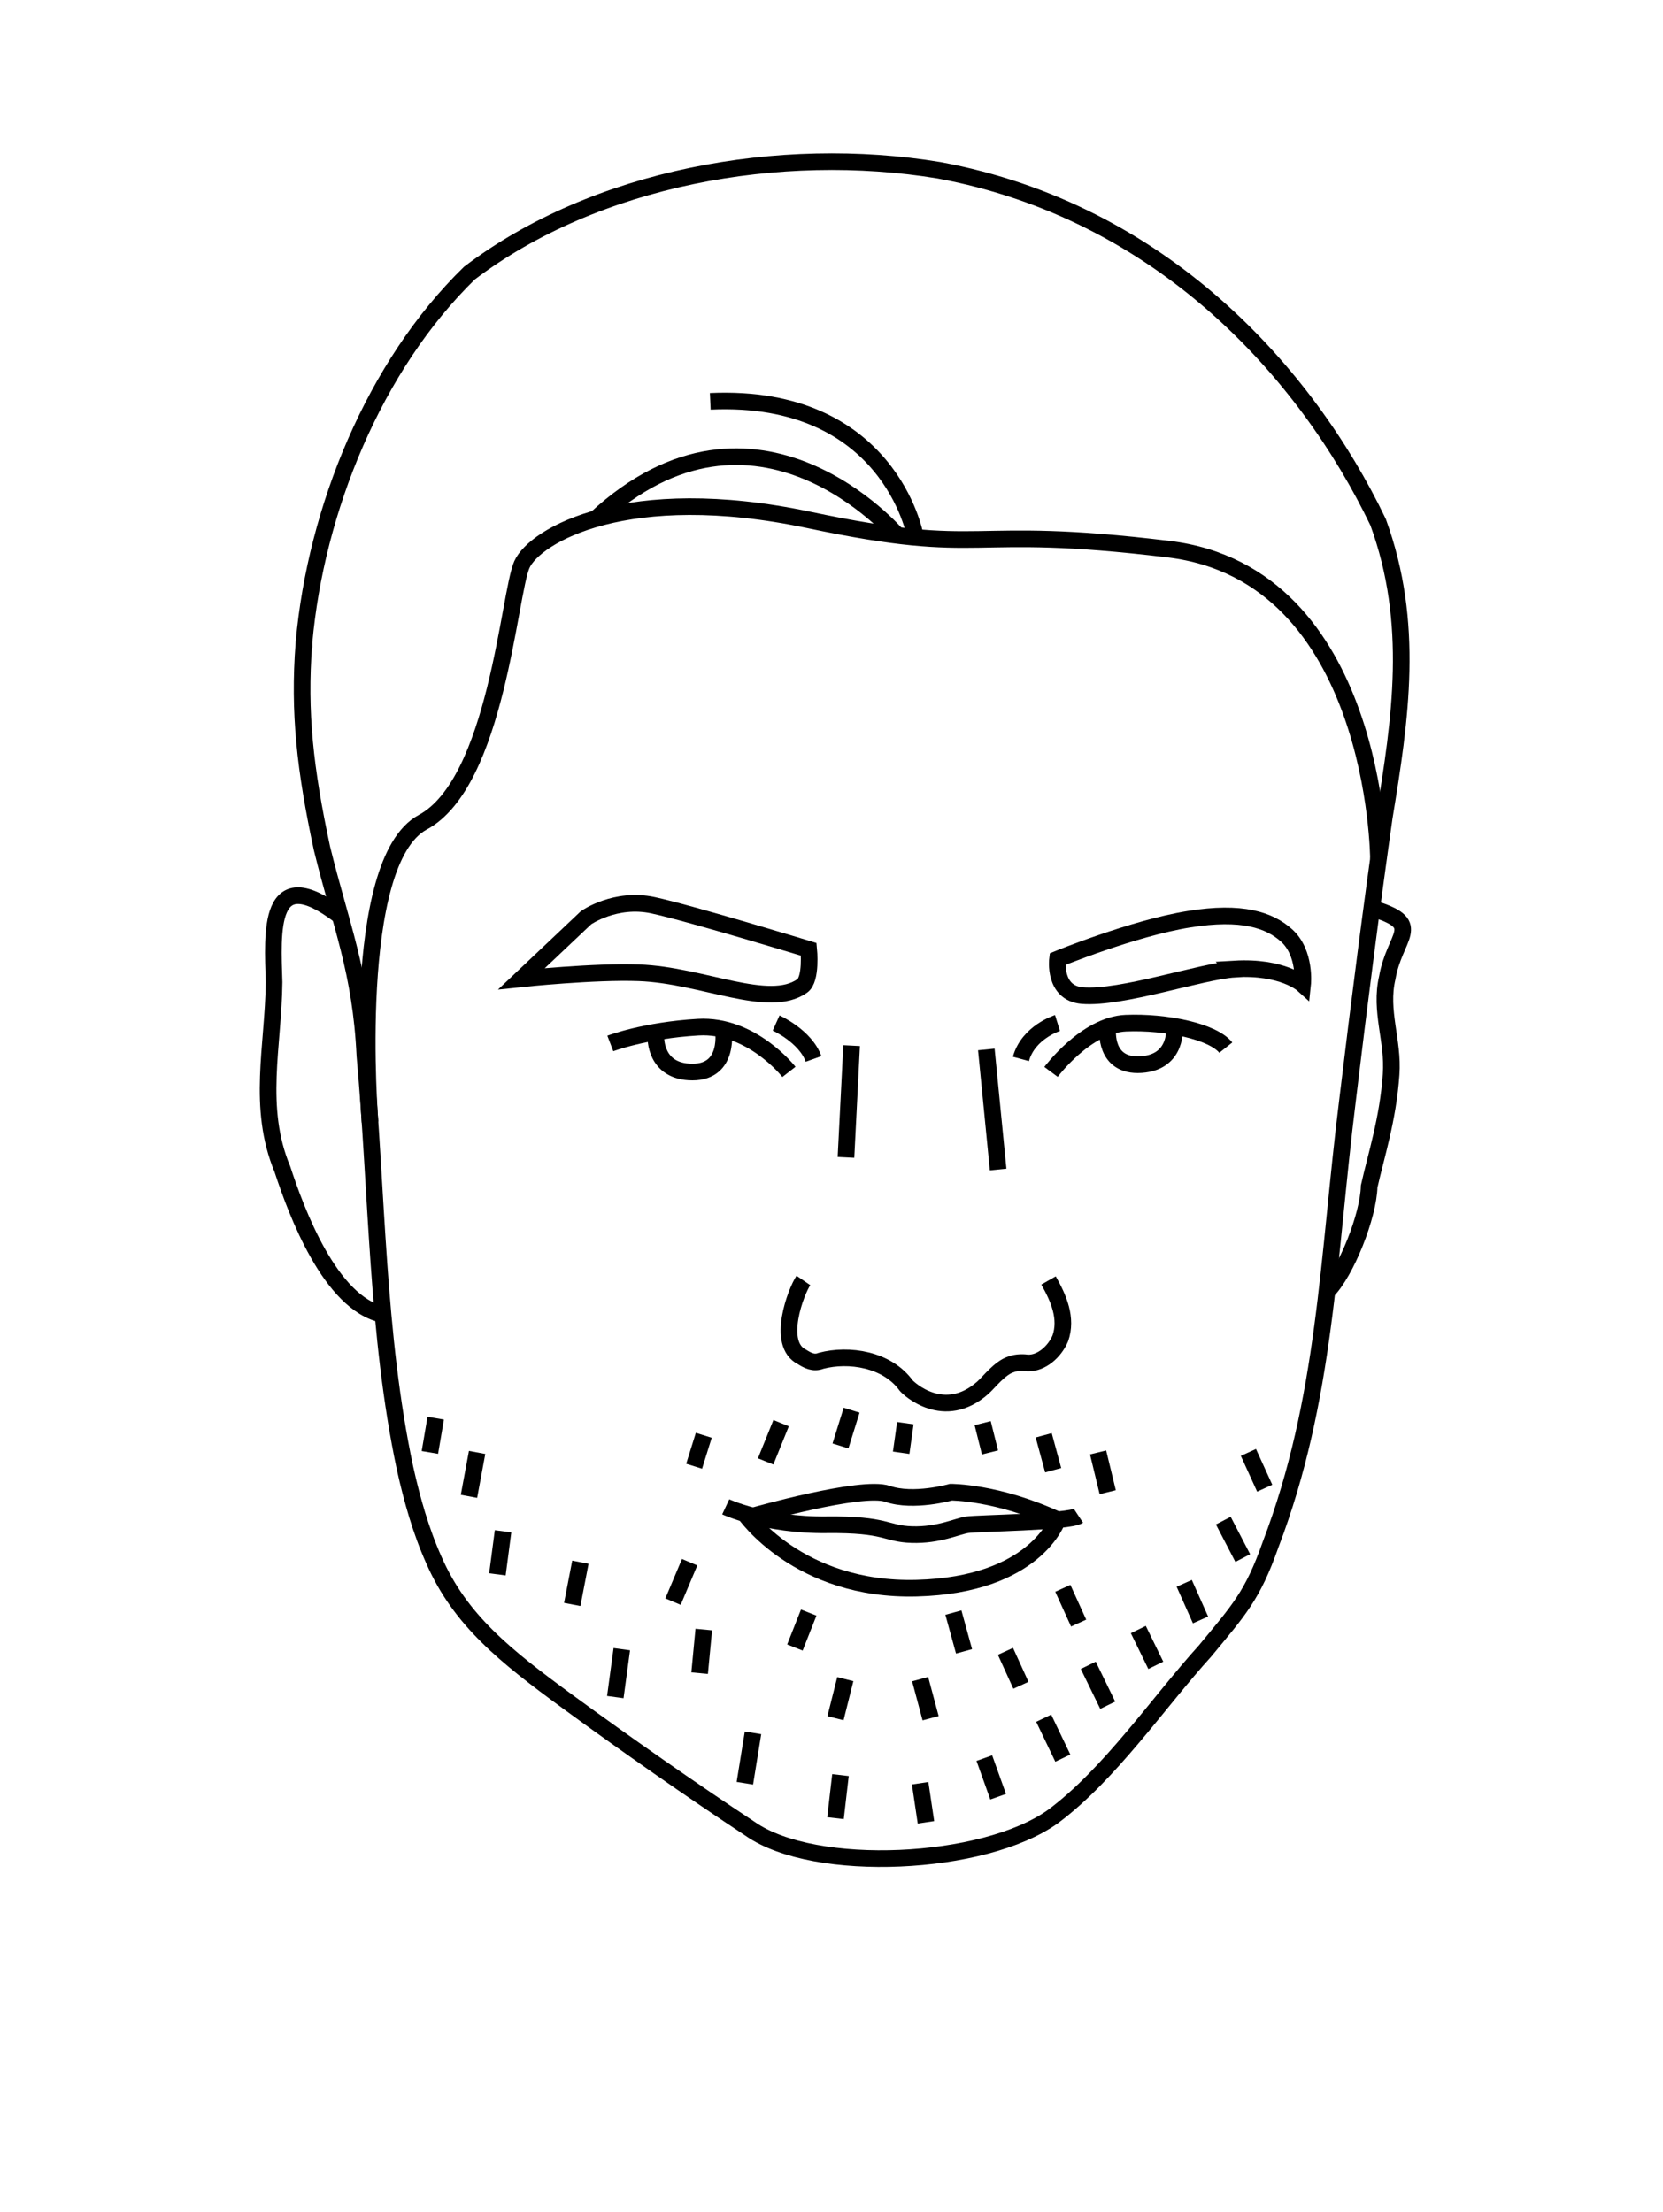 <?xml version="1.0" encoding="UTF-8"?>
<svg id="heads" xmlns="http://www.w3.org/2000/svg" viewBox="0 0 100 133">
  <defs>
    <style>
      .cls-1 {
        fill: none;
        stroke: #000;
        stroke-miterlimit: 10;
      }
    </style>
  </defs>
  <g id="Oskar_Szewczyk" data-name="Oskar Szewczyk">
    <path class="cls-1" d="M18.27,38.74c-.31,4.09.07,7.51,1.09,12.27,1.14,4.64,2.34,7.39,2.58,12.45.75,8.32.7,16.77,2.42,24.84.42,1.88.95,3.76,1.73,5.5,1.58,3.62,4.31,5.78,8.01,8.49,3.5,2.56,7.52,5.37,11.02,7.68,3.88,2.71,14.05,2.23,18.2-.75,3.42-2.54,6.36-6.89,9.14-9.95,2.03-2.46,2.86-3.32,3.94-6.39,3.34-8.75,3.44-17.19,4.63-26.72.71-5.93,1.47-11.82,2.21-17.02.97-5.91,1.85-11.66-.37-17.74-4.31-8.98-13-18.68-26.4-21.16-9.58-1.58-20.67.43-28.24,6.18-5.73,5.57-9.24,14.24-9.95,22.2v.11Z"/>
    <path class="cls-1" d="M23.03,79.04c-3.18-.67-5.22-6.21-6.05-8.74-1.55-3.72-.54-7.4-.5-11.24-.09-3-.42-7.35,3.97-3.99"/>
    <path class="cls-1" d="M79.79,77.65c1.16-1.15,2.5-4.56,2.54-6.31.4-1.8,1.14-4.06,1.32-6.74.15-2.03-.7-3.81-.23-5.81.44-2.53,2.17-3.17-.65-4.09"/>
    <path class="cls-1" d="M48.31,76.99c-.43.63-1.67,3.82-.08,4.6.32.2.69.41,1.14.23,1.67-.44,3.97-.1,5.12,1.49.15.18,2.28,2.19,4.61.13.37-.33,1.02-1.19,1.68-1.4.37-.15.81-.12,1.02-.09.83.03,1.62-.68,1.96-1.48.42-1.21-.1-2.41-.71-3.48"/>
    <path class="cls-1" d="M43.64,90.6s2.39,1.12,6.06,1.08,3.52.54,5.13.59,2.69-.49,3.32-.59,6.11-.15,6.7-.54"/>
    <path class="cls-1" d="M44.79,91.01s3.2,4.67,10.34,4.48,8.46-4.11,8.46-4.11"/>
    <path class="cls-1" d="M45.28,91.15s6.53-1.87,8.09-1.33,3.81-.1,3.81-.1c0,0,2.79-.02,6.41,1.66"/>
    <path class="cls-1" d="M74.24,58.26c2.88-.17,4.09.92,4.09.92,0,0,.2-1.88-.96-2.93-1.03-.93-2.69-1.5-5.88-.98-3.36.54-7.9,2.4-7.9,2.4,0,0-.26,2.04,1.48,2.19,2.38.2,7.17-1.47,9.18-1.59Z"/>
    <path class="cls-1" d="M48.24,59.28c-2.03,1.43-5.98-.65-9.82-.79-2.69-.1-7.06.36-7.06.36l3.88-3.67s1.76-1.24,4.03-.75,9.36,2.65,9.36,2.65c0,0,.18,1.8-.39,2.2Z"/>
    <path class="cls-1" d="M63.2,64.45s2.1-2.83,4.5-2.93,5.23.49,6.01,1.47"/>
    <path class="cls-1" d="M47.44,64.45s-2.24-2.88-5.46-2.69-5.28.98-5.28.98"/>
    <path class="cls-1" d="M39.44,62.35s-.09,2.11,2.2,2.11,1.85-2.57,1.85-2.57"/>
    <path class="cls-1" d="M66.61,61.89s-.24,2.27,2.01,2.12,2-2.3,2-2.3"/>
    <path class="cls-1" d="M82.89,51.63s-.09-17.09-12.61-18.61-10.75.54-21.65-1.76-16.47.93-17.25,2.69-1.52,13.1-5.96,15.49-3.17,18.03-3.17,18.03"/>
    <path class="cls-1" d="M53.96,32.2s-8.47-9.97-18.14-1"/>
    <path class="cls-1" d="M55.03,32.2s-1.56-8.56-12.32-8.07"/>
    <path class="cls-1" d="M46.67,61.51s1.76.79,2.25,2.16"/>
    <path class="cls-1" d="M63.59,61.51s-1.76.55-2.2,2.16"/>
    <line class="cls-1" x1="26.2" y1="85.27" x2="25.85" y2="87.33"/>
    <line class="cls-1" x1="28.69" y1="87.33" x2="28.2" y2="89.97"/>
    <line class="cls-1" x1="30.25" y1="92.07" x2="29.91" y2="94.66"/>
    <line class="cls-1" x1="34.9" y1="93.93" x2="34.41" y2="96.47"/>
    <line class="cls-1" x1="37.39" y1="99.16" x2="37" y2="102.04"/>
    <line class="cls-1" x1="42.32" y1="97.98" x2="42.07" y2="100.6"/>
    <line class="cls-1" x1="45.28" y1="104.19" x2="44.79" y2="107.22"/>
    <line class="cls-1" x1="50.54" y1="106.73" x2="50.24" y2="109.32"/>
    <line class="cls-1" x1="55.33" y1="107.22" x2="55.68" y2="109.57"/>
    <line class="cls-1" x1="59.19" y1="105.71" x2="60.02" y2="108.03"/>
    <line class="cls-1" x1="62.76" y1="103.31" x2="63.91" y2="105.71"/>
    <line class="cls-1" x1="65.44" y1="100.13" x2="66.61" y2="102.53"/>
    <line class="cls-1" x1="68.45" y1="97.98" x2="69.5" y2="100.13"/>
    <line class="cls-1" x1="71.21" y1="95.2" x2="72.19" y2="97.4"/>
    <line class="cls-1" x1="73.56" y1="91.43" x2="74.73" y2="93.68"/>
    <line class="cls-1" x1="75.07" y1="87.33" x2="76.05" y2="89.48"/>
    <line class="cls-1" x1="50.83" y1="100.96" x2="50.24" y2="103.31"/>
    <line class="cls-1" x1="55.33" y1="100.96" x2="55.96" y2="103.31"/>
    <line class="cls-1" x1="60.46" y1="99.29" x2="61.39" y2="101.33"/>
    <line class="cls-1" x1="48.63" y1="96.96" x2="47.8" y2="99.06"/>
    <line class="cls-1" x1="57.33" y1="96.96" x2="57.97" y2="99.29"/>
    <line class="cls-1" x1="51.21" y1="84.79" x2="50.54" y2="86.94"/>
    <line class="cls-1" x1="46.97" y1="85.57" x2="46.04" y2="87.87"/>
    <line class="cls-1" x1="42.32" y1="86.3" x2="41.74" y2="88.16"/>
    <line class="cls-1" x1="59.09" y1="85.57" x2="59.53" y2="87.33"/>
    <line class="cls-1" x1="62.76" y1="86.3" x2="63.33" y2="88.4"/>
    <line class="cls-1" x1="66.03" y1="87.33" x2="66.61" y2="89.72"/>
    <line class="cls-1" x1="54.44" y1="85.57" x2="54.19" y2="87.35"/>
    <line class="cls-1" x1="63.91" y1="95.5" x2="64.86" y2="97.59"/>
    <line class="cls-1" x1="41.47" y1="93.93" x2="40.47" y2="96.3"/>
    <line class="cls-1" x1="51.21" y1="62.87" x2="50.87" y2="69.59"/>
    <line class="cls-1" x1="59.31" y1="63.1" x2="60.02" y2="70.32"/>
  </g>
</svg>